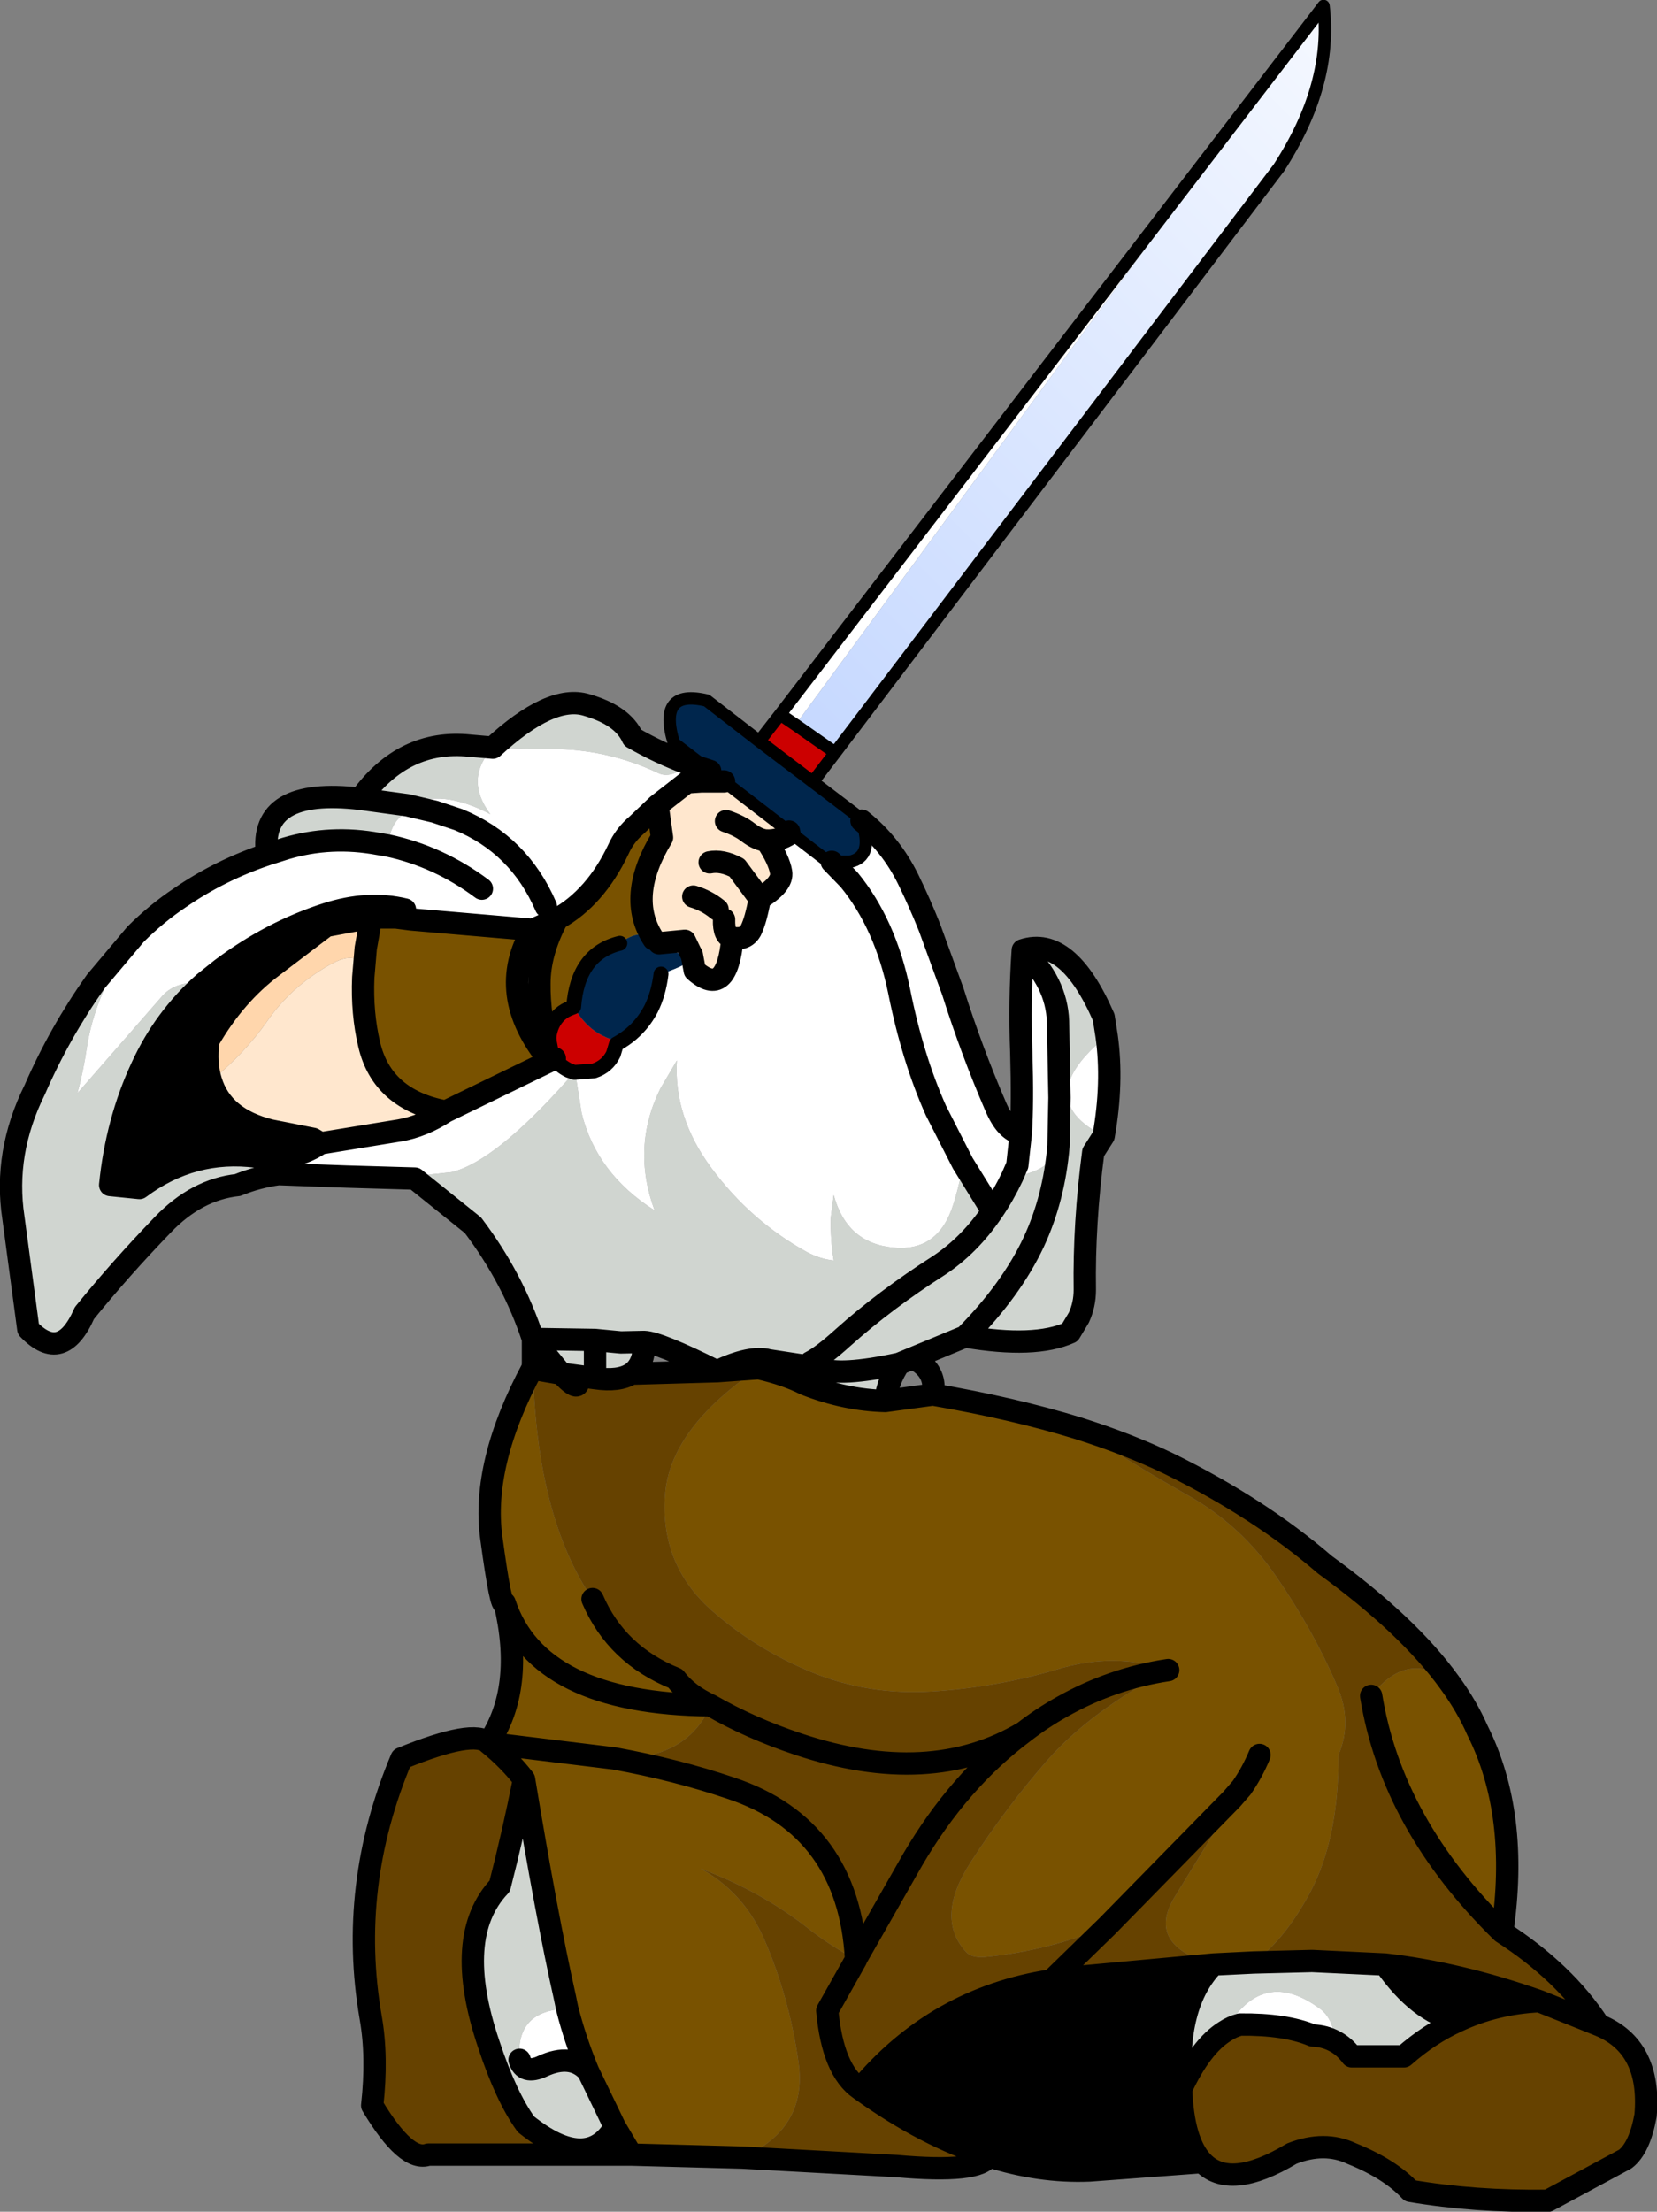 <?xml version="1.0" encoding="UTF-8" standalone="no"?>
<svg xmlns:xlink="http://www.w3.org/1999/xlink" height="222.75px" width="166.95px" xmlns="http://www.w3.org/2000/svg">
  <rect width="100%" height="100%" fill="#808080" stroke="none"/>
  <g transform="matrix(1.0, 0.0, 0.0, 1.0, 133.25, 140.8)">
    <path d="M-93.35 -48.4 L-91.8 -48.2 -79.6 -47.15 Q-83.4 -40.7 -77.9 -34.0 L-77.85 -33.95 -88.35 -28.85 Q-94.75 -30.05 -96.05 -35.6 -96.8 -38.75 -96.65 -42.35 L-96.4 -45.3 -95.85 -48.4 -93.35 -48.4 M-77.1 -48.25 Q-73.25 -50.4 -70.95 -55.25 -70.3 -56.7 -69.05 -57.75 L-67.0 -59.7 -66.55 -56.45 Q-70.2 -50.45 -67.4 -46.2 -68.75 -47.35 -70.8 -45.8 -75.05 -44.75 -75.45 -39.4 L-75.7 -39.3 Q-77.0 -38.85 -77.6 -37.6 -78.2 -36.3 -77.75 -34.95 L-77.7 -34.85 -77.65 -34.65 -77.9 -34.0 Q-78.95 -38.65 -78.9 -41.75 -78.9 -44.85 -77.1 -48.25 M-44.05 0.3 L-39.25 -0.35 Q-31.1 1.05 -24.6 3.05 -19.3 6.55 -13.65 9.75 -8.2 12.8 -4.65 18.0 -0.9 23.45 1.45 28.95 3.05 32.6 1.6 35.95 1.65 44.25 -1.2 49.7 -3.75 54.5 -6.95 56.85 L-11.0 57.05 Q-17.85 55.1 -14.9 50.25 L-8.15 39.25 -9.15 40.4 -21.7 53.2 Q-27.7 55.7 -34.05 56.3 -35.4 56.4 -35.95 55.75 -39.05 52.3 -35.45 46.75 -31.9 41.25 -27.65 36.4 -23.35 31.55 -15.55 27.4 -21.0 25.55 -26.8 27.35 -32.9 29.15 -39.35 29.55 -45.8 29.95 -51.5 27.6 -57.2 25.25 -61.65 21.3 -66.7 16.75 -66.25 9.9 -65.85 3.1 -56.8 -3.0 -54.0 -2.35 -52.15 -1.4 -48.1 0.2 -44.05 0.3 M-79.6 -3.0 L-79.55 -2.95 Q-79.2 11.95 -73.55 20.25 -71.15 25.85 -65.2 28.25 -63.95 29.9 -61.65 30.95 -79.05 30.8 -82.4 20.65 -79.05 30.8 -61.65 30.95 -63.95 29.9 -65.2 28.25 -71.15 25.85 -73.55 20.25 L-72.2 22.1 Q-70.55 24.15 -65.2 28.25 L-61.65 30.95 Q-64.05 36.45 -71.35 36.3 -65.05 37.45 -59.6 39.3 -47.75 43.25 -47.0 56.5 L-47.0 56.55 Q-49.45 55.25 -51.65 53.55 -56.5 49.7 -62.65 47.4 -58.2 49.85 -56.15 54.75 -53.7 60.5 -52.8 66.9 -51.85 73.55 -58.45 76.5 L-69.65 76.2 -69.7 76.1 -71.3 73.4 -74.0 67.8 Q-75.3 64.65 -76.1 61.5 L-76.35 60.3 Q-78.15 52.3 -80.45 38.4 -82.0 36.4 -84.05 34.75 L-71.35 36.3 -84.05 34.75 Q-80.35 29.25 -82.4 20.65 -82.75 21.45 -83.75 14.05 -84.75 6.6 -79.6 -3.0 M-6.35 35.95 Q-7.1 37.75 -8.15 39.25 -7.1 37.75 -6.35 35.95 M12.8 28.65 Q14.55 31.05 15.6 33.45 19.85 41.9 18.1 53.8 7.0 42.95 4.9 30.0 8.65 25.25 12.8 28.65" fill="#795200" fill-rule="evenodd" stroke="none"/>
    <path d="M-112.7 -41.8 L-110.95 -43.2 Q-105.95 -46.95 -100.35 -48.75 -96.15 -50.1 -92.45 -49.2 L-93.35 -48.4 -95.85 -48.4 -100.4 -47.55 -105.8 -43.45 Q-109.6 -40.6 -112.25 -36.0 -112.55 -33.7 -112.0 -31.95 -110.85 -28.15 -106.0 -26.95 L-101.7 -26.1 -100.95 -25.65 Q-102.65 -24.5 -104.7 -24.25 L-104.75 -24.25 -107.35 -24.3 Q-113.85 -25.15 -119.2 -21.15 L-122.15 -21.45 Q-121.5 -27.9 -118.95 -33.35 -116.7 -38.25 -112.7 -41.8 M-12.1 76.95 L-23.5 77.8 Q-28.5 78.0 -33.65 76.35 -40.0 74.35 -46.6 69.6 -39.0 60.45 -27.3 58.65 L-26.2 58.45 -11.0 57.05 Q-14.9 61.05 -14.25 69.6 -14.05 74.9 -12.1 76.95 M13.6 62.75 Q9.65 61.85 6.3 57.05 13.75 57.9 21.85 60.75 17.45 60.95 13.6 62.75" fill="#000000" fill-rule="evenodd" stroke="none"/>
    <path d="M-73.55 20.25 Q-79.2 11.95 -79.55 -2.95 L-76.7 -2.45 Q-75.3 -0.95 -75.05 -1.35 -75.3 -0.95 -76.7 -2.45 L-73.3 -2.0 Q-70.9 -1.65 -69.65 -2.45 L-61.05 -2.7 -61.0 -2.7 -56.8 -3.0 Q-65.85 3.1 -66.25 9.9 -66.7 16.75 -61.65 21.3 -57.2 25.25 -51.5 27.6 -45.8 29.95 -39.35 29.55 -32.9 29.15 -26.8 27.35 -21.0 25.55 -15.55 27.4 -23.35 31.55 -27.65 36.4 -31.9 41.25 -35.45 46.75 -39.05 52.3 -35.95 55.75 -35.4 56.4 -34.05 56.3 -27.7 55.7 -21.7 53.2 L-9.15 40.4 -8.15 39.25 -14.9 50.25 Q-17.85 55.1 -11.0 57.05 L-26.2 58.45 -27.3 58.65 Q-39.0 60.45 -46.6 69.6 -49.35 67.7 -49.9 61.7 L-47.0 56.55 -49.9 61.7 Q-49.35 67.7 -46.6 69.6 -40.0 74.35 -33.65 76.35 -34.55 78.1 -42.95 77.35 L-58.45 76.5 Q-51.85 73.55 -52.8 66.9 -53.7 60.5 -56.15 54.75 -58.2 49.85 -62.65 47.4 -56.5 49.7 -51.65 53.55 -49.45 55.25 -47.0 56.55 L-47.0 56.5 Q-47.75 43.25 -59.6 39.3 -65.05 37.45 -71.35 36.3 -64.05 36.45 -61.65 30.95 L-65.2 28.25 Q-70.55 24.15 -72.2 22.1 L-73.55 20.25 M-6.95 56.85 Q-3.75 54.5 -1.2 49.7 1.65 44.25 1.6 35.95 3.05 32.6 1.45 28.95 -0.9 23.45 -4.65 18.0 -8.2 12.8 -13.65 9.75 -19.3 6.55 -24.6 3.05 -19.55 4.65 -15.5 6.6 -6.35 11.1 0.25 16.8 8.65 22.9 12.8 28.65 8.65 25.25 4.9 30.0 7.0 42.95 18.1 53.8 24.4 57.85 27.85 63.15 33.15 65.3 32.55 72.25 31.95 75.55 30.5 76.65 L22.7 80.85 Q15.3 80.95 8.85 79.85 6.8 77.65 2.95 76.1 0.2 74.8 -3.1 76.1 -9.35 79.85 -12.1 76.95 -14.05 74.9 -14.25 69.6 -12.25 65.3 -9.85 63.8 -9.1 63.3 -8.3 63.1 -3.75 63.05 -1.0 64.2 0.25 64.25 1.25 64.8 2.2 65.3 2.95 66.3 L8.2 66.3 Q10.75 64.05 13.6 62.75 17.45 60.95 21.85 60.75 13.75 57.9 6.3 57.05 L-1.05 56.7 -6.95 56.85 M-15.55 27.4 Q-21.2 28.25 -26.25 31.1 -28.3 32.25 -30.1 33.65 -39.55 39.3 -52.85 34.85 -57.65 33.25 -61.65 30.95 -57.65 33.25 -52.85 34.85 -39.55 39.3 -30.1 33.65 -28.3 32.25 -26.25 31.1 -21.2 28.25 -15.55 27.4 M-69.85 76.2 L-90.1 76.2 Q-92.3 77.0 -95.75 71.25 -95.2 66.35 -95.9 62.4 -98.2 49.15 -92.8 36.3 -85.45 33.3 -84.05 34.75 -82.0 36.4 -80.45 38.4 -81.55 43.9 -82.9 49.15 -87.7 54.2 -84.0 65.1 -82.25 70.4 -80.25 73.15 -74.05 78.1 -71.3 73.4 L-69.7 76.1 -69.85 76.2 M-30.1 33.65 Q-36.65 38.55 -41.3 46.5 L-47.0 56.5 -41.3 46.5 Q-36.65 38.55 -30.1 33.65 M-21.7 53.2 L-27.3 58.65 -21.7 53.2 M27.85 63.15 L21.85 60.75 27.85 63.15" fill="#664200" fill-rule="evenodd" stroke="none"/>
    <path d="M-119.6 -46.7 Q-123.65 -40.9 -124.5 -35.3 -124.85 -32.9 -125.45 -30.7 L-116.85 -40.55 Q-115.45 -42.05 -112.7 -41.8 -116.7 -38.25 -118.95 -33.35 -121.5 -27.9 -122.15 -21.45 L-119.2 -21.15 Q-113.85 -25.15 -107.35 -24.3 L-104.75 -24.25 Q-105.4 -24.15 -105.2 -22.55 -107.35 -22.25 -109.3 -21.45 -113.45 -21.0 -116.85 -17.45 -121.1 -13.05 -124.75 -8.55 -127.0 -3.4 -130.4 -6.95 L-131.9 -18.15 Q-132.9 -24.7 -129.75 -31.05 -127.25 -36.8 -123.6 -41.95 L-119.6 -46.7 M-63.85 -63.85 Q-65.65 -62.3 -66.95 -62.95 -72.45 -65.55 -78.6 -65.35 L-83.6 -65.5 Q-86.5 -62.35 -83.85 -58.8 -88.75 -61.4 -92.2 -59.7 L-89.45 -59.05 Q-93.55 -60.1 -94.2 -55.65 L-95.1 -55.8 Q-99.9 -56.7 -104.45 -55.35 L-106.35 -54.75 Q-107.2 -61.55 -96.95 -60.35 -92.6 -66.4 -85.9 -65.7 L-83.6 -65.5 Q-77.75 -70.9 -74.15 -69.8 -70.5 -68.75 -69.5 -66.5 -66.8 -64.95 -63.85 -63.85 M-30.2 -45.1 Q-25.65 -46.6 -22.05 -38.35 L-21.75 -36.45 Q-29.5 -30.15 -22.05 -26.4 L-23.1 -24.75 Q-24.05 -17.55 -23.95 -10.9 -23.95 -9.4 -24.55 -8.1 L-25.45 -6.6 Q-29.0 -5.0 -36.0 -6.2 L-42.65 -3.45 Q-43.8 -1.75 -44.05 0.3 -48.1 0.2 -52.15 -1.4 -50.9 -1.9 -50.6 -3.0 L-55.8 -3.8 Q-57.6 -4.3 -61.0 -2.7 L-61.05 -2.7 Q-66.85 -5.6 -68.35 -5.65 L-70.7 -5.6 -73.3 -5.85 -79.55 -5.95 -73.3 -5.85 -70.7 -5.6 -68.35 -5.65 Q-68.3 -3.35 -69.65 -2.45 -70.9 -1.65 -73.3 -2.0 L-76.7 -2.45 -79.55 -5.95 Q-81.55 -12.05 -85.6 -17.4 L-91.45 -22.1 -91.45 -22.35 -87.75 -22.75 Q-83.4 -23.8 -76.05 -32.05 L-75.35 -32.15 -75.75 -32.35 -75.4 -32.8 -75.3 -32.8 -75.25 -32.5 -74.65 -28.7 Q-73.15 -22.6 -67.3 -18.9 -69.65 -25.25 -66.7 -31.2 L-65.05 -34.0 Q-65.4 -28.35 -61.6 -23.2 -57.65 -17.85 -51.95 -14.7 -50.65 -14.0 -49.25 -13.85 -49.6 -16.0 -49.55 -18.15 L-49.25 -20.45 Q-47.95 -15.6 -43.25 -15.15 -38.7 -14.7 -37.2 -19.5 -36.45 -21.9 -36.25 -23.65 L-33.25 -18.8 Q-35.55 -15.4 -38.65 -13.35 -44.05 -9.9 -48.3 -6.1 -50.4 -4.2 -51.6 -3.6 L-50.6 -3.0 -51.6 -3.6 Q-50.4 -4.2 -48.3 -6.1 -44.05 -9.9 -38.65 -13.35 -35.55 -15.4 -33.25 -18.8 -32.15 -20.4 -31.25 -22.3 -27.3 -22.8 -26.6 -25.4 L-26.5 -30.25 -26.65 -37.95 Q-26.8 -41.9 -30.2 -45.1 M-96.95 -60.35 L-92.2 -59.7 -96.95 -60.35 M-73.3 -5.85 L-73.3 -2.0 -73.3 -5.85 M-42.65 -3.45 Q-48.7 -2.15 -50.6 -3.0 -48.7 -2.15 -42.65 -3.45 M-36.0 -6.2 Q-31.35 -10.9 -29.1 -15.7 -27.05 -20.1 -26.6 -25.4 -27.05 -20.1 -29.1 -15.7 -31.35 -10.9 -36.0 -6.2 M-80.45 38.4 Q-78.15 52.3 -76.35 60.3 L-76.1 61.5 Q-81.35 61.65 -80.9 66.65 -80.45 68.15 -78.6 67.3 -75.7 65.95 -74.0 67.8 L-71.3 73.4 Q-74.05 78.1 -80.25 73.15 -82.25 70.4 -84.0 65.1 -87.7 54.2 -82.9 49.15 -81.55 43.9 -80.45 38.4 M-6.95 56.85 L-1.05 56.7 6.3 57.05 Q9.65 61.85 13.6 62.75 10.75 64.05 8.2 66.3 L2.95 66.3 Q2.2 65.3 1.25 64.8 1.1 62.55 -0.2 61.55 -6.1 57.15 -9.85 63.8 -12.25 65.3 -14.25 69.6 -14.9 61.05 -11.0 57.05 L-6.95 56.85" fill="#d0d5d0" fill-rule="evenodd" stroke="none"/>
    <path d="M-119.6 -46.7 Q-117.5 -48.8 -115.1 -50.4 -111.1 -53.15 -106.35 -54.75 L-104.45 -55.35 Q-99.9 -56.7 -95.1 -55.8 L-94.2 -55.65 Q-93.55 -60.1 -89.45 -59.05 L-92.2 -59.7 Q-88.75 -61.4 -83.85 -58.8 -86.5 -62.35 -83.6 -65.5 L-78.6 -65.35 Q-72.45 -65.55 -66.95 -62.95 -65.65 -62.3 -63.85 -63.85 L-62.6 -62.1 -63.85 -63.85 -61.7 -63.15 -60.3 -62.1 -62.6 -62.1 -64.05 -62.0 -67.0 -59.7 -69.05 -57.75 Q-70.3 -56.7 -70.95 -55.25 -73.25 -50.4 -77.1 -48.25 L-79.6 -47.15 -77.1 -48.25 Q-78.9 -44.85 -78.9 -41.75 -78.95 -38.65 -77.9 -34.0 -83.4 -40.7 -79.6 -47.15 L-91.8 -48.2 -93.35 -48.4 -92.45 -49.2 Q-96.15 -50.1 -100.35 -48.75 -105.95 -46.95 -110.95 -43.2 L-112.7 -41.8 Q-115.45 -42.05 -116.85 -40.55 L-125.45 -30.7 Q-124.85 -32.9 -124.5 -35.3 -123.65 -40.9 -119.6 -46.7 M-78.25 -49.5 Q-80.95 -55.75 -87.05 -58.25 L-89.15 -58.95 -89.45 -59.05 -89.15 -58.95 -87.05 -58.25 Q-80.95 -55.75 -78.25 -49.5 M-54.65 -68.85 L-0.7 -139.15 -53.1 -67.8 -54.65 -68.85 M-46.45 -58.15 Q-43.5 -55.8 -41.75 -52.25 -40.6 -49.9 -39.6 -47.4 L-37.25 -40.95 Q-35.35 -34.95 -32.95 -29.4 -31.9 -26.9 -30.4 -26.65 -30.2 -29.6 -30.35 -34.8 -30.55 -40.0 -30.2 -45.1 -26.8 -41.9 -26.65 -37.95 L-26.5 -30.25 -26.6 -25.4 Q-27.3 -22.8 -31.25 -22.3 -32.15 -20.4 -33.25 -18.8 L-36.25 -23.65 Q-36.45 -21.9 -37.2 -19.5 -38.7 -14.7 -43.25 -15.15 -47.95 -15.6 -49.25 -20.45 L-49.55 -18.15 Q-49.6 -16.0 -49.25 -13.85 -50.65 -14.0 -51.95 -14.7 -57.65 -17.85 -61.6 -23.2 -65.4 -28.35 -65.05 -34.0 L-66.7 -31.2 Q-69.65 -25.25 -67.3 -18.9 -73.15 -22.6 -74.65 -28.7 L-75.25 -32.5 -75.3 -32.8 -73.4 -32.95 Q-72.05 -33.4 -71.45 -34.65 L-71.15 -35.65 Q-68.85 -36.9 -67.65 -39.2 -66.9 -40.7 -66.65 -42.7 -63.15 -43.95 -64.45 -44.05 L-63.55 -44.65 -63.25 -43.05 Q-60.0 -40.15 -59.45 -46.35 -58.15 -46.1 -57.6 -47.1 -57.1 -48.1 -56.7 -50.3 -54.35 -51.75 -54.55 -52.95 -54.75 -54.2 -56.05 -56.15 -54.75 -56.1 -53.7 -56.8 L-53.75 -57.05 -49.85 -54.05 -49.45 -54.0 -47.65 -54.0 Q-45.15 -54.5 -46.45 -58.15 M-21.75 -36.45 Q-21.1 -31.8 -22.05 -26.4 -29.5 -30.15 -21.75 -36.45 M-84.7 -51.3 Q-89.05 -54.55 -94.2 -55.65 -89.05 -54.55 -84.7 -51.3 M-105.2 -22.55 Q-105.4 -24.15 -104.75 -24.25 L-104.7 -24.25 Q-102.65 -24.5 -100.95 -25.65 L-93.0 -26.95 Q-90.65 -27.35 -88.35 -28.85 L-77.85 -33.95 -77.35 -34.2 -77.35 -34.15 Q-76.85 -33.45 -75.95 -33.0 L-75.4 -32.8 -75.75 -32.35 -75.35 -32.15 -76.05 -32.05 Q-83.4 -23.8 -87.75 -22.75 L-91.45 -22.35 -91.45 -22.1 -98.3 -22.3 -105.2 -22.55 M-66.85 -45.8 L-64.25 -46.05 -63.6 -44.7 Q-65.05 -44.5 -66.85 -45.8 M-36.25 -23.65 L-38.95 -28.95 Q-41.3 -34.2 -42.65 -40.95 -44.05 -47.75 -47.7 -52.2 L-49.45 -54.0 -47.7 -52.2 Q-44.05 -47.75 -42.65 -40.95 -41.3 -34.2 -38.95 -28.95 L-36.25 -23.65 M-30.4 -26.65 L-30.75 -23.45 -31.25 -22.3 -30.75 -23.45 -30.4 -26.65 M-74.0 67.8 Q-75.7 65.95 -78.6 67.3 -80.45 68.15 -80.9 66.65 -81.35 61.65 -76.1 61.5 -75.3 64.65 -74.0 67.8 M-9.85 63.8 Q-6.1 57.15 -0.2 61.55 1.1 62.55 1.25 64.8 0.25 64.25 -1.0 64.2 -3.75 63.05 -8.3 63.1 -9.1 63.3 -9.85 63.8" fill="#ffffff" fill-rule="evenodd" stroke="none"/>
    <path d="M-67.0 -59.7 L-64.05 -62.0 -62.6 -62.1 -60.3 -62.1 -53.75 -57.05 -53.7 -56.8 Q-54.75 -56.1 -56.05 -56.15 -54.75 -54.2 -54.55 -52.95 -54.35 -51.75 -56.7 -50.3 -57.1 -48.1 -57.6 -47.1 -58.15 -46.1 -59.45 -46.35 -60.0 -40.15 -63.25 -43.05 L-63.55 -44.65 -63.5 -44.7 -63.6 -44.7 -64.25 -46.05 -66.85 -45.8 -67.4 -46.2 Q-70.2 -50.45 -66.55 -56.45 L-67.0 -59.7 M-112.0 -31.95 Q-108.6 -34.7 -106.3 -38.0 -104.0 -41.3 -100.35 -43.45 -96.7 -45.65 -96.65 -42.35 -96.8 -38.75 -96.05 -35.6 -94.75 -30.05 -88.35 -28.85 -90.65 -27.35 -93.0 -26.95 L-100.95 -25.65 -101.7 -26.1 -106.0 -26.95 Q-110.85 -28.15 -112.0 -31.95 M-60.3 -48.2 Q-60.35 -46.45 -59.45 -46.35 -60.35 -46.45 -60.3 -48.2 M-60.1 -58.1 Q-58.75 -57.65 -57.85 -56.95 -56.85 -56.2 -56.05 -56.15 -56.85 -56.2 -57.85 -56.95 -58.75 -57.65 -60.1 -58.1 M-61.75 -53.95 Q-60.5 -54.2 -59.0 -53.4 L-56.7 -50.3 -59.0 -53.4 Q-60.5 -54.2 -61.75 -53.95 M-60.95 -49.2 Q-62.05 -50.1 -63.4 -50.5 -62.05 -50.1 -60.95 -49.2" fill="#ffe7ce" fill-rule="evenodd" stroke="none"/>
    <path d="M-95.85 -48.4 L-96.4 -45.3 -96.65 -42.35 Q-96.7 -45.65 -100.35 -43.45 -104.0 -41.3 -106.3 -38.0 -108.6 -34.7 -112.0 -31.95 -112.55 -33.7 -112.25 -36.0 -109.6 -40.6 -105.8 -43.45 L-100.4 -47.55 -95.85 -48.4" fill="#ffd6ac" fill-rule="evenodd" stroke="none"/>
    <path d="M-56.75 -66.15 L-54.65 -68.85 -53.1 -67.8 -49.1 -65.0 -51.35 -62.05 -56.75 -66.15 M-75.3 -32.8 L-75.4 -32.8 -75.95 -33.0 Q-76.85 -33.45 -77.35 -34.15 L-77.35 -34.2 -77.65 -34.65 -77.7 -34.85 -77.75 -34.95 Q-78.2 -36.3 -77.6 -37.6 -77.0 -38.85 -75.7 -39.3 L-75.45 -39.4 Q-74.4 -37.6 -73.0 -36.75 L-72.55 -36.5 Q-71.55 -36.0 -71.35 -36.2 -71.1 -36.45 -71.15 -35.65 L-71.45 -34.65 Q-72.05 -33.4 -73.4 -32.95 L-75.3 -32.8" fill="#cc0000" fill-rule="evenodd" stroke="none"/>
    <path d="M-61.7 -63.15 L-65.35 -65.95 Q-67.05 -71.45 -62.05 -70.25 L-56.75 -66.15 -51.35 -62.05 -46.55 -58.4 -46.45 -58.15 Q-45.15 -54.5 -47.65 -54.0 L-49.45 -54.0 -49.85 -54.05 -53.75 -57.05 -60.3 -62.1 -61.7 -63.15 M-67.4 -46.2 L-66.85 -45.8 Q-65.05 -44.5 -63.6 -44.7 L-63.5 -44.7 -63.55 -44.65 -64.45 -44.05 Q-63.15 -43.95 -66.65 -42.7 -66.9 -40.7 -67.65 -39.2 -68.85 -36.9 -71.15 -35.65 -71.1 -36.45 -71.35 -36.2 -71.55 -36.0 -72.55 -36.5 L-73.0 -36.75 Q-74.4 -37.6 -75.45 -39.4 -75.05 -44.75 -70.8 -45.8 -68.75 -47.35 -67.4 -46.2" fill="#00264d" fill-rule="evenodd" stroke="none"/>
    <path d="M-0.7 -139.15 L0.1 -140.2 Q1.05 -132.3 -4.4 -123.9 L-49.1 -65.0 -53.1 -67.8 -0.7 -139.15" fill="url(#gradient0)" fill-rule="evenodd" stroke="none"/>
    <path d="M-106.35 -54.75 Q-111.1 -53.15 -115.1 -50.4 -117.5 -48.8 -119.6 -46.7 L-123.6 -41.95 Q-127.25 -36.8 -129.75 -31.05 -132.9 -24.7 -131.9 -18.15 L-130.4 -6.95 Q-127.0 -3.4 -124.75 -8.55 -121.1 -13.05 -116.85 -17.45 -113.45 -21.0 -109.3 -21.45 -107.35 -22.25 -105.2 -22.55 L-98.3 -22.3 -91.45 -22.1 -85.6 -17.4 Q-81.55 -12.05 -79.55 -5.95 L-73.3 -5.85 -70.7 -5.6 -68.35 -5.65 Q-66.85 -5.6 -61.05 -2.7 L-61.0 -2.7 Q-57.6 -4.3 -55.8 -3.8 L-50.6 -3.0 -51.6 -3.6 Q-50.4 -4.2 -48.3 -6.1 -44.05 -9.9 -38.65 -13.35 -35.55 -15.4 -33.25 -18.8 L-36.25 -23.65 -38.95 -28.95 Q-41.3 -34.2 -42.65 -40.95 -44.05 -47.75 -47.7 -52.2 L-49.45 -54.0 M-112.7 -41.8 L-110.95 -43.2 Q-105.95 -46.95 -100.35 -48.75 -96.15 -50.1 -92.45 -49.2 L-93.35 -48.4 -91.8 -48.2 -79.6 -47.15 -77.1 -48.25 Q-73.25 -50.4 -70.95 -55.25 -70.3 -56.7 -69.05 -57.75 L-67.0 -59.7 -64.05 -62.0 -62.6 -62.1 -63.85 -63.85 -61.7 -63.15 M-92.2 -59.7 L-89.45 -59.05 -89.15 -58.95 -87.05 -58.25 Q-80.95 -55.75 -78.25 -49.5 M-106.35 -54.75 L-104.45 -55.35 Q-99.9 -56.7 -95.1 -55.8 L-94.2 -55.65 Q-89.05 -54.55 -84.7 -51.3 M-106.35 -54.75 Q-107.2 -61.55 -96.95 -60.35 -92.6 -66.4 -85.9 -65.7 L-83.6 -65.5 Q-77.75 -70.9 -74.15 -69.8 -70.5 -68.75 -69.5 -66.5 -66.8 -64.95 -63.85 -63.85 M-46.45 -58.15 Q-43.5 -55.8 -41.75 -52.25 -40.6 -49.9 -39.6 -47.4 L-37.25 -40.95 Q-35.35 -34.95 -32.95 -29.4 -31.9 -26.9 -30.4 -26.65 -30.2 -29.6 -30.35 -34.8 -30.55 -40.0 -30.2 -45.1 -25.65 -46.6 -22.05 -38.35 L-21.75 -36.45 Q-21.1 -31.8 -22.05 -26.4 L-23.1 -24.75 Q-24.05 -17.55 -23.95 -10.9 -23.95 -9.4 -24.55 -8.1 L-25.45 -6.6 Q-29.0 -5.0 -36.0 -6.2 L-42.65 -3.45 Q-43.8 -1.75 -44.05 0.3 L-39.25 -0.35 Q-38.9 -2.45 -40.65 -3.65 M-92.2 -59.7 L-96.95 -60.35 M-104.75 -24.25 L-107.35 -24.3 Q-113.85 -25.15 -119.2 -21.15 L-122.15 -21.45 Q-121.5 -27.9 -118.95 -33.35 -116.7 -38.25 -112.7 -41.8 M-96.65 -42.35 L-96.4 -45.3 -95.85 -48.4 -100.4 -47.55 -105.8 -43.45 Q-109.6 -40.6 -112.25 -36.0 -112.55 -33.7 -112.0 -31.95 -110.85 -28.15 -106.0 -26.95 L-101.7 -26.1 -100.95 -25.65 Q-102.65 -24.5 -104.7 -24.25 L-104.75 -24.25 M-96.65 -42.35 Q-96.8 -38.75 -96.05 -35.6 -94.75 -30.05 -88.35 -28.85 L-77.85 -33.95 -77.35 -34.2 M-77.9 -34.0 Q-83.4 -40.7 -79.6 -47.15 M-95.85 -48.4 L-93.35 -48.4 M-100.95 -25.65 L-93.0 -26.95 Q-90.65 -27.35 -88.35 -28.85 M-67.0 -59.7 L-66.55 -56.45 Q-70.2 -50.45 -67.4 -46.2 M-66.85 -45.8 L-64.25 -46.05 -63.6 -44.7 M-63.55 -44.65 L-63.25 -43.05 Q-60.0 -40.15 -59.45 -46.35 -60.35 -46.45 -60.3 -48.2 M-56.05 -56.15 Q-56.85 -56.2 -57.85 -56.95 -58.75 -57.65 -60.1 -58.1 M-53.75 -57.05 L-53.7 -56.8 Q-54.75 -56.1 -56.05 -56.15 -54.75 -54.2 -54.55 -52.95 -54.35 -51.75 -56.7 -50.3 -57.1 -48.1 -57.6 -47.1 -58.15 -46.1 -59.45 -46.35 M-56.7 -50.3 L-59.0 -53.4 Q-60.5 -54.2 -61.75 -53.95 M-60.3 -62.1 L-62.6 -62.1 M-77.9 -34.0 Q-78.95 -38.65 -78.9 -41.75 -78.9 -44.85 -77.1 -48.25 M-79.6 -3.0 L-79.55 -2.95 -79.55 -3.4 -79.6 -3.0 Q-84.75 6.6 -83.75 14.05 -82.75 21.45 -82.4 20.65 -79.05 30.8 -61.65 30.95 -63.95 29.9 -65.2 28.25 -71.15 25.85 -73.55 20.25 M-79.55 -2.95 L-76.7 -2.45 -79.55 -5.95 -79.55 -3.4 M-73.3 -2.0 L-73.3 -5.85 M-76.7 -2.45 Q-75.3 -0.95 -75.05 -1.35 M-76.7 -2.45 L-73.3 -2.0 Q-70.9 -1.65 -69.65 -2.45 -68.3 -3.35 -68.35 -5.65 M-56.8 -3.0 L-61.0 -2.7 -61.05 -2.7 -69.65 -2.45 M-56.8 -3.0 Q-54.0 -2.35 -52.15 -1.4 -50.9 -1.9 -50.6 -3.0 -48.7 -2.15 -42.65 -3.45 M-26.6 -25.4 L-26.5 -30.25 -26.65 -37.95 Q-26.8 -41.9 -30.2 -45.1 M-33.25 -18.8 Q-32.15 -20.4 -31.25 -22.3 L-30.75 -23.45 -30.4 -26.65 M-26.6 -25.4 Q-27.05 -20.1 -29.1 -15.7 -31.35 -10.9 -36.0 -6.2 M-63.4 -50.5 Q-62.05 -50.1 -60.95 -49.2 M-24.6 3.05 Q-31.1 1.05 -39.25 -0.35 M-61.65 30.95 Q-57.65 33.25 -52.85 34.85 -39.55 39.3 -30.1 33.65 -28.3 32.25 -26.25 31.1 -21.2 28.25 -15.55 27.4 M-21.7 53.2 L-9.15 40.4 -8.15 39.25 Q-7.1 37.75 -6.35 35.95 M-24.6 3.05 Q-19.55 4.65 -15.5 6.6 -6.35 11.1 0.25 16.8 8.65 22.9 12.8 28.65 14.55 31.05 15.6 33.45 19.85 41.9 18.1 53.8 24.4 57.85 27.85 63.15 33.15 65.3 32.55 72.25 31.95 75.55 30.5 76.65 L22.7 80.85 Q15.3 80.95 8.85 79.85 6.8 77.65 2.95 76.1 0.2 74.8 -3.1 76.1 -9.35 79.85 -12.1 76.95 L-23.5 77.8 Q-28.5 78.0 -33.65 76.35 -34.55 78.1 -42.95 77.35 L-58.45 76.5 -69.65 76.2 -69.85 76.2 -90.1 76.2 Q-92.3 77.0 -95.75 71.25 -95.2 66.35 -95.9 62.4 -98.2 49.15 -92.8 36.3 -85.45 33.3 -84.05 34.75 -80.35 29.25 -82.4 20.65 M-71.35 36.3 Q-65.05 37.45 -59.6 39.3 -47.75 43.25 -47.0 56.5 L-41.3 46.5 Q-36.65 38.55 -30.1 33.65 M-47.0 56.55 L-49.9 61.7 Q-49.35 67.7 -46.6 69.6 -39.0 60.45 -27.3 58.65 L-21.7 53.2 M-47.0 56.55 L-47.0 56.5 M-76.1 61.5 L-76.35 60.3 Q-78.15 52.3 -80.45 38.4 -81.55 43.9 -82.9 49.15 -87.7 54.2 -84.0 65.1 -82.25 70.4 -80.25 73.15 -74.05 78.1 -71.3 73.4 L-74.0 67.8 Q-75.7 65.95 -78.6 67.3 -80.45 68.15 -80.9 66.65 M-76.1 61.5 Q-75.3 64.65 -74.0 67.8 M-69.7 76.1 L-69.65 76.2 M-69.7 76.1 L-71.3 73.4 M6.3 57.05 L-1.05 56.7 -6.95 56.85 -11.0 57.05 Q-14.9 61.05 -14.25 69.6 -12.25 65.3 -9.85 63.8 -9.1 63.3 -8.3 63.1 -3.75 63.05 -1.0 64.2 0.25 64.25 1.25 64.8 2.2 65.3 2.95 66.3 L8.2 66.3 Q10.75 64.05 13.6 62.75 9.65 61.85 6.3 57.05 13.75 57.9 21.85 60.75 L27.85 63.15 M-11.0 57.05 L-26.2 58.45 -27.3 58.65 M-14.25 69.6 Q-14.05 74.9 -12.1 76.95 M-46.6 69.6 Q-40.0 74.35 -33.65 76.35 M-84.05 34.75 Q-82.0 36.4 -80.45 38.4 M-71.35 36.3 L-84.05 34.75 M4.9 30.0 Q7.0 42.95 18.1 53.8 M21.85 60.75 Q17.45 60.95 13.6 62.75 M-52.15 -1.4 Q-48.1 0.2 -44.05 0.3" fill="none" stroke="#000000" stroke-linecap="round" stroke-linejoin="round" stroke-width="2.25"/>
    <path d="M-61.7 -63.15 L-65.35 -65.95 Q-67.05 -71.45 -62.05 -70.25 L-56.75 -66.15 -54.65 -68.85 -0.7 -139.15 0.1 -140.2 Q1.05 -132.3 -4.4 -123.9 L-49.1 -65.0 -51.35 -62.05 -46.55 -58.4 -46.45 -58.15 Q-45.15 -54.5 -47.65 -54.0 L-49.45 -54.0 -49.85 -54.05 -53.75 -57.05 -60.3 -62.1 -61.7 -63.15 M-54.65 -68.85 L-53.1 -67.8 -49.1 -65.0 M-56.75 -66.15 L-51.35 -62.05" fill="none" stroke="#000000" stroke-linecap="round" stroke-linejoin="round" stroke-width="1.25"/>
    <path d="M-75.3 -32.8 L-75.4 -32.8 -75.95 -33.0 Q-76.85 -33.45 -77.35 -34.15 L-77.35 -34.2 -77.65 -34.65 -77.7 -34.85 -77.75 -34.95 Q-78.2 -36.3 -77.6 -37.6 -77.0 -38.85 -75.7 -39.3 L-75.45 -39.4 Q-75.05 -44.75 -70.8 -45.8 M-66.65 -42.7 Q-66.9 -40.7 -67.65 -39.2 -68.85 -36.9 -71.15 -35.65 L-71.45 -34.65 Q-72.05 -33.4 -73.4 -32.95 L-75.3 -32.8" fill="none" stroke="#000000" stroke-linecap="round" stroke-linejoin="round" stroke-width="1.5"/>
  </g>
  <defs>
    <linearGradient gradientTransform="matrix(0.042, -0.054, 0.003, 0.003, -19.95, -108.4)" gradientUnits="userSpaceOnUse" id="gradient0" spreadMethod="pad" x1="-819.2" x2="819.2">
      <stop offset="0.0" stop-color="#c4d7ff"/>
      <stop offset="1.0" stop-color="#ffffff"/>
    </linearGradient>
  </defs>
</svg>
